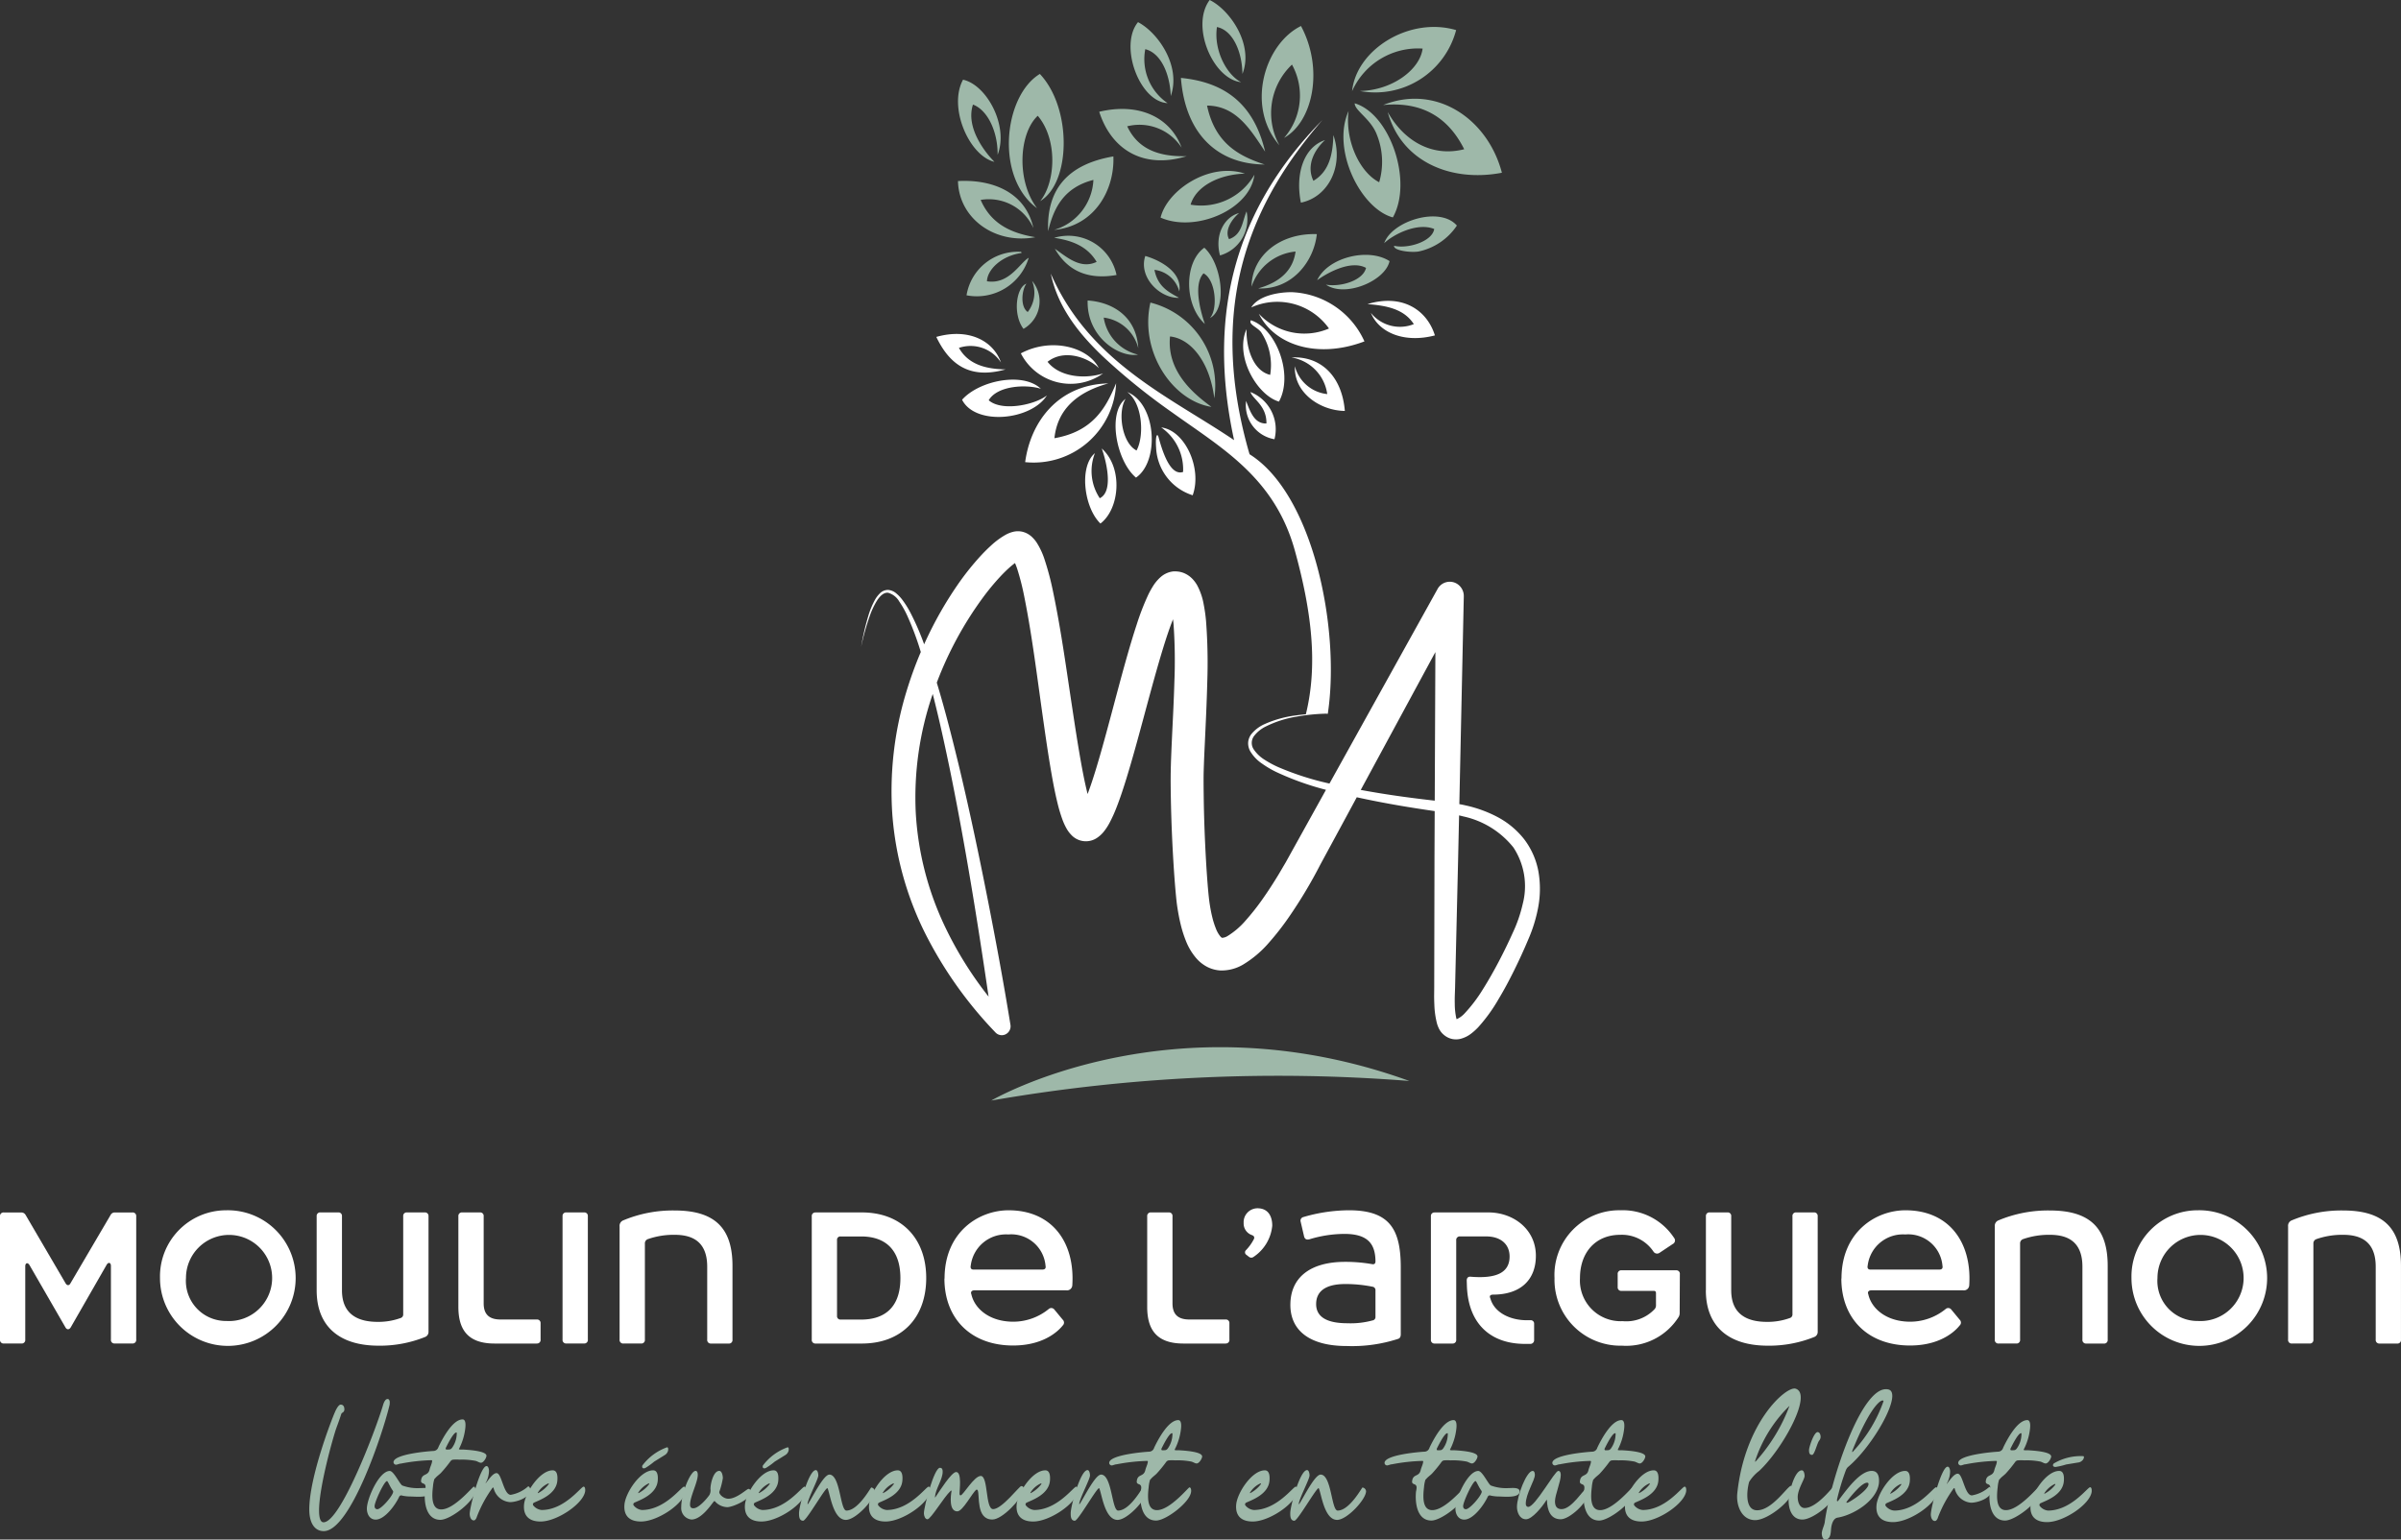 <svg xmlns="http://www.w3.org/2000/svg" xmlns:xlink="http://www.w3.org/1999/xlink" id="Groupe_3" data-name="Groupe 3" width="258.766" height="165.973" viewBox="0 0 258.766 165.973"><rect x="0" y="0" width="258.766" height="165.973" fill="#333333" stroke="none"/><defs><clipPath id="clip-path"><rect id="Rectangle_2" data-name="Rectangle 2" width="258.766" height="165.973" fill="none"></rect></clipPath></defs><g id="Groupe_1" data-name="Groupe 1" clip-path="url(#clip-path)"><path id="Trac&#xE9;_1" data-name="Trac&#xE9; 1" d="M102.939,36.338c3.427-.974,6.123.37,6.968,2.755a3.914,3.914,0,0,0-4.534-1.574c1.024,1.8,2.89,2.278,5.028,2.322-3.929,1.112-6.069-.6-7.462-3.5m33.941-3.182a6.823,6.823,0,0,1,8.377,2.272,6.7,6.7,0,0,1-7.563-1.594c1.695,3.392,6.314,4.9,11.385,2.984a9,9,0,0,0-7.841-5.307c-1.317-.008-3.562.337-4.359,1.645m17.519,1.8a4.018,4.018,0,0,1-4.625-1.211c.891,2.164,3.64,3.28,6.9,2.426-.855-2.737-3.5-4.514-7.267-3.374,2.019.163,3.923.5,4.995,2.159m-32.927,6.39c-5.466.13-8.392,4.209-8.96,8.488a8.894,8.894,0,0,0,9.8-8.5c-1.11,2.7-2.532,5.2-6.647,5.921.316-3.037,2.348-4.942,5.809-5.908M141.58,39.5c-.114,2.9,2.766,4.788,5.386,4.817-.3-3.708-2.562-5.938-5.754-5.765A4.644,4.644,0,0,1,145.07,42.5a4.042,4.042,0,0,1-3.49-3m-21.131.191c-1.143-2.256-5.1-3.34-8.4-1.58a6.022,6.022,0,0,0,8.858,2.166c-2.156.676-4.777.3-5.979-1.258,1.808-1.428,4.4-.438,5.519.672m16.387-5.15c-.269.459.7.735,1.115,1.3a6.44,6.44,0,0,1,.97,4.587c-1.785-.42-2.591-2.781-2.552-4.925-1.307,2.974,1.194,7.156,3.5,7.806,1.592-2.9-.289-7.885-3.028-8.767m-21.981,8.1c-1.3,1.027-4.859,1.764-6.274.524.943-1.6,4.081-1.732,5.619-1.238-1.928-1.851-6.659-.887-8.488,1.183,1.416,2.808,7.426,2.242,9.142-.469m9.6,8.864c2.559-1.75,2.217-7.953-.94-9.225,1.664,1.2,1.844,4.766,1,6.3-1.583-.815-2.059-4.15-1.178-5.573-1.979,1.458-1.026,6.7,1.123,8.5m11.863-8.269a3.708,3.708,0,0,0,3.057,4.128,4.322,4.322,0,0,0-2.589-5.089c.247.78,1.753,1.451,1.724,3.392-1.273.046-1.729-1.2-2.193-2.431M126.9,47.185c-.153-.568-.371-.2-.274,1.09a5.644,5.644,0,0,0,3.941,5.134c1.039-2.864-.8-6.988-3.393-7.314a5.505,5.505,0,0,1,2.359,4.8c-1.273.423-2.106-1.764-2.633-3.709m-6.274,9.269c2.078-1.576,2.467-6.01.139-8.091.313.821,1.425,4.569-.211,5.363a5.292,5.292,0,0,1-.522-4.858c-1.732,1.438-1.184,5.869.594,7.586M167.81,97.8a15.967,15.967,0,0,1-1.094,3.54c-.461,1.1-.958,2.181-1.485,3.249s-1.085,2.12-1.707,3.153a17.547,17.547,0,0,1-2.182,3.015,6.33,6.33,0,0,1-.778.7,3.135,3.135,0,0,1-1.166.561,2.068,2.068,0,0,1-.86.01,2.015,2.015,0,0,1-.814-.379,1.694,1.694,0,0,1-.158-.132l-.07-.067-.034-.035c.029.037-.084-.09-.075-.083l-.036-.042c-.007-.01-.023-.028-.06-.08a2.165,2.165,0,0,1-.146-.235,3.046,3.046,0,0,1-.252-.633,9.316,9.316,0,0,1-.279-2c-.015-.315-.022-.625-.024-.936l.009-.885.029-14.091.022-4.972-.253-.036q-1.715-.25-3.425-.539c-1.578-.271-3.153-.572-4.72-.917L147.37,87.6l-3.055,5.642a50.574,50.574,0,0,1-3.39,5.661,28.636,28.636,0,0,1-2.094,2.687,11.516,11.516,0,0,1-2.862,2.432,4.537,4.537,0,0,1-2.428.616,3.529,3.529,0,0,1-1.459-.412,4.069,4.069,0,0,1-1.087-.86,6.465,6.465,0,0,1-1.146-1.887,12.715,12.715,0,0,1-.572-1.791c-.145-.586-.252-1.162-.342-1.731-.1-.614-.147-1.164-.2-1.717-.1-1.1-.176-2.184-.243-3.27q-.2-3.256-.27-6.513c-.02-1.09-.041-2.171-.02-3.3.022-1.111.07-2.19.119-3.268.1-2.152.216-4.284.275-6.4a55.7,55.7,0,0,0-.094-6.221c-.016-.166-.036-.328-.056-.489-.216.546-.421,1.121-.615,1.7-.327.983-.632,1.992-.928,3.008-.588,2.035-1.14,4.1-1.7,6.174s-1.126,4.158-1.769,6.255c-.325,1.049-.664,2.1-1.082,3.169a15.458,15.458,0,0,1-.756,1.661,6.047,6.047,0,0,1-.625.947,3.219,3.219,0,0,1-.617.583A2.149,2.149,0,0,1,117.462,90a3.25,3.25,0,0,1-.482-.651,6.419,6.419,0,0,1-.458-1,16.282,16.282,0,0,1-.517-1.73c-.272-1.112-.477-2.193-.666-3.274-.375-2.158-.677-4.3-.978-6.429-.6-4.255-1.128-8.527-1.953-12.627a27.147,27.147,0,0,0-.746-2.93c-.073-.224-.16-.449-.244-.643-.184.134-.38.293-.567.458-.348.308-.695.652-1.031,1.013a26.114,26.114,0,0,0-1.916,2.329,38.408,38.408,0,0,0-4.916,9.093c.931,3.072,1.712,6.187,2.464,9.3,1.084,4.561,2.052,9.148,2.961,13.747s1.763,9.2,2.515,13.84a.963.963,0,0,1-.778,1.109.936.936,0,0,1-.831-.277l-.021-.023a43.859,43.859,0,0,1-7.56-10.665A34.449,34.449,0,0,1,98.2,87.862,36.764,36.764,0,0,1,99.7,74.63a42.115,42.115,0,0,1,1.566-4.326c-.075-.239-.147-.478-.225-.716a30.932,30.932,0,0,0-1.253-3.234,9.886,9.886,0,0,0-.841-1.486,2.01,2.01,0,0,0-1.219-.951c-.5-.044-.924.432-1.215.9a8.526,8.526,0,0,0-.733,1.562,27.153,27.153,0,0,0-.946,3.369,27.36,27.36,0,0,1,.8-3.419,8.676,8.676,0,0,1,.682-1.632,3.108,3.108,0,0,1,.549-.722,1.232,1.232,0,0,1,.877-.362,1.527,1.527,0,0,1,.872.369,4.071,4.071,0,0,1,.63.655,10.179,10.179,0,0,1,.945,1.511,27.779,27.779,0,0,1,1.405,3.24l.031.09a40.486,40.486,0,0,1,3.866-6.786,29.17,29.17,0,0,1,2.115-2.629c.385-.422.789-.834,1.23-1.234a8.339,8.339,0,0,1,1.576-1.163,3.447,3.447,0,0,1,.629-.269l.215-.058a2.666,2.666,0,0,1,.332-.049l.05,0c-.024,0,.247,0,.23,0a2.045,2.045,0,0,1,.374.057,2.292,2.292,0,0,1,1.012.566,3.461,3.461,0,0,1,.483.569,7.951,7.951,0,0,1,.862,1.834,29.767,29.767,0,0,1,.882,3.3c.912,4.315,1.474,8.575,2.123,12.819.32,2.119.642,4.23,1.024,6.3.182.981.381,1.954.614,2.881.331-.874.632-1.8.918-2.74.61-2.01,1.161-4.072,1.714-6.141s1.1-4.154,1.7-6.245c.3-1.045.613-2.092.96-3.144a27.028,27.028,0,0,1,1.249-3.222,9.594,9.594,0,0,1,.479-.871,4.458,4.458,0,0,1,.85-1.025,2.51,2.51,0,0,1,1.1-.567,2.359,2.359,0,0,1,.288-.045l.054,0c-.024,0,.286-.008.235,0l.158.013a2.449,2.449,0,0,1,.632.149,2.721,2.721,0,0,1,.95.634,3.517,3.517,0,0,1,.5.662,6.775,6.775,0,0,1,.722,2.082,17.707,17.707,0,0,1,.254,1.781,59.2,59.2,0,0,1,.133,6.663c-.055,2.178-.16,4.339-.259,6.481-.052,1.068-.1,2.135-.128,3.173-.022,1.02,0,2.088.012,3.147.037,2.12.119,4.249.24,6.369.062,1.059.133,2.119.224,3.159.047.515.1,1.038.165,1.484.075.49.163.973.275,1.429a8.95,8.95,0,0,0,.4,1.275,3.083,3.083,0,0,0,.484.854c.164.169.159.133.2.148a1.254,1.254,0,0,0,.589-.2,8.389,8.389,0,0,0,1.956-1.691,25.622,25.622,0,0,0,1.846-2.347c.584-.832,1.144-1.7,1.68-2.584l.787-1.337.768-1.385,3.113-5.611.443-.8a30.729,30.729,0,0,1-5.353-1.918,10.678,10.678,0,0,1-1.527-.9,4.263,4.263,0,0,1-1.27-1.319,1.779,1.779,0,0,1-.238-.954,1.673,1.673,0,0,1,.344-.912,3.869,3.869,0,0,1,1.437-1.086,11.821,11.821,0,0,1,3.353-.931c.361-.052.723-.09,1.085-.121,1.291-5.256.663-10.951-1.177-17.622-2.177-7.9-7.868-11.068-13.235-14.923a68.934,68.934,0,0,1-7.5-6.066c-2.348-2.251-4.785-5.1-5.574-8.892,4.2,9.6,12.881,13.295,19.753,17.946-3.437-15.759,1.751-26.591,9.514-34.506-7.533,8.685-12.59,19.726-7.849,36.026,6.883,4.31,9.807,18.875,8.432,27.985-.066-.007-.14-.013-.22-.017a21.189,21.189,0,0,0-3.208.332,11.634,11.634,0,0,0-3.248,1.047,3.56,3.56,0,0,0-1.276,1.038,1.248,1.248,0,0,0-.027,1.437,3.865,3.865,0,0,0,1.18,1.12,10.8,10.8,0,0,0,1.488.8,30.869,30.869,0,0,0,5.493,1.759l11.639-20.956.01-.019a1.5,1.5,0,0,1,2.061-.582,1.553,1.553,0,0,1,.767,1.376l-.481,22.4c.238.044.477.09.712.147a13.508,13.508,0,0,1,3.4,1.242,9.014,9.014,0,0,1,2.879,2.4A8.183,8.183,0,0,1,167.834,94a10.821,10.821,0,0,1-.024,3.8m-65.259-22.97a34.24,34.24,0,0,0-1.826,12.855,32.844,32.844,0,0,0,3.018,11.954,39.8,39.8,0,0,0,4.828,7.818c-1.191-8.132-2.5-16.263-4.136-24.316-.577-2.782-1.177-5.564-1.884-8.311m9.375-14.428h0m7.985,27.184c.009.013.012.015,0,0m36.744-1.254.069-16.018-8.043,14.861q2.211.408,4.44.715,1.7.234,3.414.429l.119.013m8.477,5.041a9.468,9.468,0,0,0-5.4-3.341c-.151-.041-.3-.074-.453-.111l-.1,4.546-.333,14.087-.031.875q-.009.417,0,.827a7.446,7.446,0,0,0,.155,1.486,1.388,1.388,0,0,0,.047.152,2.641,2.641,0,0,0,.861-.63,16.006,16.006,0,0,0,1.97-2.6c.6-.955,1.166-1.954,1.7-2.97s1.041-2.054,1.509-3.1a15.14,15.14,0,0,0,1.082-3.128,7.587,7.587,0,0,0-1.007-6.093" transform="translate(-2.027 -0.015)" fill="#fff"></path><path id="Trac&#xE9;_2" data-name="Trac&#xE9; 2" d="M129.35,31.419a3.138,3.138,0,0,0-2.675-2.327c.364,1.831,1.528,2.393,2.654,3.018-2.068.069-4.4-2.219-3.642-4.514,1.579.448,4.025,1.749,3.663,3.824m7.791-.513a5.536,5.536,0,0,1,4.742-3.789c-.273,2.03-1.683,3.312-4.033,3.975,3.642.166,6.008-2.894,6.326-5.852-3.962-.135-7.009,2.318-7.035,5.665m-1.13-22.047c-1.562-.806-2.966-3.456-2.6-5.945,1.731.354,2.717,2.7,2.748,5.055C137.4,4.8,134.806,1.064,132.627,0c-2.083,2.782.341,8.527,3.383,8.859m-7.924,2.259a5.744,5.744,0,0,1-2.4-5.816c1.712.426,2.665,2.72,2.747,5.054,1.131-3.2-1.331-6.812-3.53-7.969-2.066,2.513.15,8.585,3.187,8.731m-13.77-3.144c-3.918,2.387-4.83,11.16-.3,14.472-2.239-2.956-1.959-8.063.078-9.965,2.164,2.55,1.933,7.146.264,9.2,3.334-2.01,3.43-10.038-.04-13.711m28.145-5.165c-3.913,1.924-5.982,8.66-2.323,12.86a7.192,7.192,0,0,1,1.352-8.7,6.927,6.927,0,0,1-.85,7.9c3.127-1.756,4.293-7.454,1.821-12.063M129.528,8.4c.485,6.246,4.146,9.318,9.028,9.332-2.828-.918-5.359-2.308-6.213-6.35,3.118.022,4.659,2.542,6.259,4.967-1.268-5.428-4.65-7.513-9.074-7.95m18.448,1.428a7.769,7.769,0,0,1,7.6-4.589c-.274,2.222-3.212,4.495-6.762,4.575a9.023,9.023,0,0,0,10.374-6.569c-5.054-1.479-10.762,2.111-11.212,6.583m-27.253,2.224c1.373,4.256,4.931,6.169,9.412,4.788-2.851.065-5.2-.665-6.394-3.223a5.413,5.413,0,0,1,5.865,2.31c-1.184-3.23-4.541-4.913-8.883-3.876M105.5,19.519c.095,4.015,3.96,6.856,8.336,6.054-2.538-.429-4.749-1.379-5.89-4.02a5.261,5.261,0,0,1,5.683,3.036c-.827-3.795-4.312-5.276-8.128-5.07m42.756-8.38c-.009.787,1.765,1.688,2.4,3.416a7.843,7.843,0,0,1,.238,5.092c-2.131-1.092-3.688-4.507-3.3-7.676-1.862,4.167,1.3,10.522,4.774,11.468,2.184-3.883-.305-11.177-4.11-12.3m-26.011,5.724c-5.1.873-7.2,3.723-7.033,8.064.6-2.522,1.7-4.711,4.88-5.532a5.9,5.9,0,0,1-4.237,5.392c4.48-.438,6.535-4.44,6.39-7.924m29.073-5.541c4.167-.4,7.008,1.306,8.737,4.766-3.623.919-6.607-1.065-8.243-4.017,1.459,5.348,6.8,7.611,12.306,6.552-1.528-5.821-7.079-9.587-12.8-7.3m-5.363,3.238c-.053,2.083-.457,3.931-2.151,4.931-.835-1.726.2-3.443,1.256-4.392-2.283.754-3.231,3.608-2.606,6.747,2.971-.6,4.65-3.975,3.5-7.287m-18.62,8.9c3.765,1.658,9.66-.869,10.113-4.626a6.61,6.61,0,0,1-6.88,3.228c.59-1.987,3.049-3.254,5.847-3.345-3.8-1.262-8.363,1.772-9.081,4.743M115.864,25.64c1.9.276,3.577.9,4.581,2.593-1.781.847-3.3-.6-4.5-1.41,1.34,2.327,3.486,3.376,6.644,2.824a5.309,5.309,0,0,0-6.727-4.006m-9.444,6.194a5.844,5.844,0,0,0,6.706-4.047c-.961.553-2.114,2.92-4.5,2.535.038-1.248,1.547-2.742,3.724-3.05,0-.145-.095-.14-.195-.128a5.59,5.59,0,0,0-5.73,4.691M135.8,22.968c-1.539.4-2.673,2.283-2.059,4.57a4.058,4.058,0,0,0,2.862-4.747c-.472,1.1-.475,2.511-1.889,2.99-.526-.96.354-2.208,1.085-2.813M107.117,11.274c1.6.6,2.684,2.954,2.656,5.417,1.209-3.142-1.179-7.541-3.727-8.1-1.626,2.988.671,8.217,3.385,8.858-.95-.95-3.14-3.658-2.314-6.178m5.76,19.311c-1.117.406-1.486,3.341-.315,4.872a3.413,3.413,0,0,0,.923-5.177,3.4,3.4,0,0,1-.467,3.361c-.855-.592-.618-2.45-.141-3.056m19.175-3.878c-2.179,1.536-2.212,6.166.056,8.221-.5-1.455-1.251-4.27-.143-5.457,1.337.7,1.56,3.905.684,4.823,1.922-1,1.3-5.869-.6-7.587m27.219-2.388c-1.839-2.121-7-.493-7.832,1.9.9-.873,3.513-2.287,5.391-1.529-.209,1.358-2.86,2.164-4.325,1.808-.092.511,1.747.763,2.651.617a6.606,6.606,0,0,0,4.115-2.792M121.21,34.24a4.391,4.391,0,0,1,3.721,3.3c-.192-3.412-2.756-4.968-5.456-5.145-.117,3.876,3.343,6.192,5.433,5.836a4.875,4.875,0,0,1-3.7-3.987m28.271-5.364c-.322,1.38-2.758,2.086-4.324,1.808,2.069,1.425,6.4-.4,6.857-2.538-2.291-1.483-6.668-.4-7.8,2.06.912-.674,3.569-2.251,5.266-1.329m-21.123,7.391c2.292.246,4.3,2.821,4.77,6.667a9.224,9.224,0,0,0-6.886-10.318c-1.2,5.291,2.373,10.584,6.576,11.244-1.688-1.252-4.85-3.695-4.461-7.593m25.794,80.265c-25.632-9.283-45.063,2.112-45.063,2.112a180.042,180.042,0,0,1,45.063-2.112" transform="translate(-2.255)" fill="#9eb8a9" fill-rule="evenodd"></path><path id="Trac&#xE9;_3" data-name="Trac&#xE9; 3" d="M14.681,131.266v13.3a.382.382,0,0,1-.417.424h-1.91a.377.377,0,0,1-.4-.424v-7.937c0-.367-.265-.443-.454-.135l-3.878,6.759c-.17.27-.416.27-.568,0l-3.878-6.72c-.189-.31-.454-.233-.454.135v7.9a.377.377,0,0,1-.4.424H.417A.382.382,0,0,1,0,144.57v-13.3a.377.377,0,0,1,.417-.406H2.27a.526.526,0,0,1,.491.271l4.315,7.377c.151.251.378.251.511,0l4.332-7.377a.5.5,0,0,1,.473-.271h1.872a.377.377,0,0,1,.417.406" transform="translate(0 -0.151)" fill="#fff"></path><path id="Trac&#xE9;_4" data-name="Trac&#xE9; 4" d="M24.772,130.628a7.31,7.31,0,1,1-7.151,7.3,7.129,7.129,0,0,1,7.151-7.3m0,11.933a4.643,4.643,0,1,0-4.351-4.635,4.316,4.316,0,0,0,4.351,4.635" transform="translate(-0.377 -0.15)" fill="#fff"></path><path id="Trac&#xE9;_5" data-name="Trac&#xE9; 5" d="M34.873,139.258v-7.994a.377.377,0,0,1,.417-.406H37.2a.371.371,0,0,1,.4.406v7.994c0,2.7,1.873,3.4,3.84,3.4a7.015,7.015,0,0,0,2.46-.406.4.4,0,0,0,.3-.425V131.265a.371.371,0,0,1,.4-.406h1.911a.377.377,0,0,1,.417.406v12.455a.58.58,0,0,1-.4.58,13.024,13.024,0,0,1-4.976.926c-4.275,0-6.678-2.125-6.678-5.967" transform="translate(-0.745 -0.151)" fill="#fff"></path><path id="Trac&#xE9;_6" data-name="Trac&#xE9; 6" d="M58.921,144.995H54.38c-2.989,0-3.9-1.622-3.9-3.959v-9.77a.377.377,0,0,1,.417-.406h1.91a.371.371,0,0,1,.4.406v9.4c0,1.1.511,1.737,1.816,1.737h3.9a.378.378,0,0,1,.417.406v1.758a.382.382,0,0,1-.417.424" transform="translate(-1.079 -0.151)" fill="#fff"></path><path id="Trac&#xE9;_7" data-name="Trac&#xE9; 7" d="M62.368,130.859h1.911a.372.372,0,0,1,.4.406v13.3a.377.377,0,0,1-.4.424H62.368a.382.382,0,0,1-.416-.424v-13.3a.376.376,0,0,1,.416-.406" transform="translate(-1.324 -0.151)" fill="#fff"></path><path id="Trac&#xE9;_8" data-name="Trac&#xE9; 8" d="M80,144.994H78.094a.382.382,0,0,1-.416-.424v-7.86c0-2.819-1.74-3.437-3.5-3.437a8.4,8.4,0,0,0-2.895.464.482.482,0,0,0-.322.482v10.35a.377.377,0,0,1-.4.424h-1.91a.382.382,0,0,1-.416-.424v-12.2a.631.631,0,0,1,.4-.657,13.843,13.843,0,0,1,5.523-1.063c4.3,0,6.244,1.855,6.244,5.968v7.956a.377.377,0,0,1-.4.424" transform="translate(-1.459 -0.15)" fill="#fff"></path><path id="Trac&#xE9;_9" data-name="Trac&#xE9; 9" d="M89.816,130.86h4.976c4.35,0,6.942,2.877,6.942,7.067,0,4.325-2.669,7.068-6.942,7.068H89.816a.384.384,0,0,1-.418-.424v-13.3a.378.378,0,0,1,.418-.406m9.136,7.086c0-3.379-1.947-4.5-4.218-4.5H92.5a.352.352,0,0,0-.379.385v8.189a.362.362,0,0,0,.379.386h2.233c2.288,0,4.218-1.1,4.218-4.461" transform="translate(-1.911 -0.151)" fill="#fff"></path><path id="Trac&#xE9;_10" data-name="Trac&#xE9; 10" d="M104.023,137.984c0-5,3.67-7.356,6.9-7.356,4.673,0,7.17,3.437,6.868,8.092a.575.575,0,0,1-.643.539h-9.914c-.264,0-.435.155-.321.426.321,1.467,1.854,2.955,4.541,2.955a6.058,6.058,0,0,0,3.8-1.371.415.415,0,0,1,.6.058l.908,1.1a.422.422,0,0,1,0,.618c-.19.231-1.683,2.161-5.354,2.161-4.521,0-7.4-2.877-7.4-7.222m2.837-1.389c-.057.25.038.424.284.424h7.436q.424,0,.341-.406a3.706,3.706,0,0,0-4.011-3.379,3.825,3.825,0,0,0-4.049,3.36" transform="translate(-2.224 -0.15)" fill="#fff"></path><path id="Trac&#xE9;_11" data-name="Trac&#xE9; 11" d="M134.78,144.995h-4.541c-2.989,0-3.9-1.622-3.9-3.959v-9.77a.377.377,0,0,1,.417-.406h1.91a.371.371,0,0,1,.4.406v9.4c0,1.1.511,1.737,1.816,1.737h3.9a.378.378,0,0,1,.417.406v1.758a.382.382,0,0,1-.417.424" transform="translate(-2.701 -0.151)" fill="#fff"></path><path id="Trac&#xE9;_12" data-name="Trac&#xE9; 12" d="M137.51,135.629l-.247-.194a.321.321,0,0,1-.037-.521,5.157,5.157,0,0,0,.85-1.2c.076-.213-.019-.329-.207-.406a1.323,1.323,0,0,1-.908-1.313,1.5,1.5,0,0,1,1.494-1.583c1.06,0,1.589.753,1.589,1.873a4.543,4.543,0,0,1-2.005,3.36.4.4,0,0,1-.529-.019" transform="translate(-2.928 -0.15)" fill="#fff"></path><path id="Trac&#xE9;_13" data-name="Trac&#xE9; 13" d="M142.107,140.822c0-2.9,2.081-4.634,5.9-4.634a16.573,16.573,0,0,1,2.932.251c.247.039.341-.1.341-.309-.019-1.795-.737-2.955-3.348-2.955a13.058,13.058,0,0,0-3.765.579c-.3.077-.511,0-.587-.328l-.359-1.545a.4.4,0,0,1,.284-.522,17.747,17.747,0,0,1,4.919-.732c4.447,0,5.581,2.124,5.581,6.179v7.183c0,.27-.094.444-.284.5a16.019,16.019,0,0,1-5.543.772c-3.954,0-6.072-1.641-6.072-4.442m8.872,1.681a.366.366,0,0,0,.3-.406v-2.819a.368.368,0,0,0-.321-.407,14.658,14.658,0,0,0-2.932-.289c-2.27,0-3.141.888-3.141,2.161,0,1.429,1.23,2.067,3.367,2.067a8.893,8.893,0,0,0,2.724-.309" transform="translate(-3.038 -0.15)" fill="#fff"></path><path id="Trac&#xE9;_14" data-name="Trac&#xE9; 14" d="M158,130.859h5.77c2.706,0,5.127,1.816,5.127,4.673,0,2.511-1.551,4.19-4.635,4.19-.341.021-.379.175-.265.424.416,1.487,2.082,2.336,3.935,2.336h.36a.364.364,0,0,1,.416.388v1.737a.4.4,0,0,1-.4.426h-.6c-3.5,0-6.072-1.97-6.243-6.2l-.02-.637c0-.252.132-.424.4-.406,2.781.232,4.219-.425,4.219-2.182,0-1.312-.946-2.162-2.535-2.162h-2.8a.382.382,0,0,0-.417.425v10.7a.377.377,0,0,1-.4.424H158a.382.382,0,0,1-.417-.424v-13.3a.377.377,0,0,1,.417-.406" transform="translate(-3.369 -0.151)" fill="#fff"></path><path id="Trac&#xE9;_15" data-name="Trac&#xE9; 15" d="M178.272,130.628a6.607,6.607,0,0,1,5.808,2.974.426.426,0,0,1-.132.657l-1.419.945a.464.464,0,0,1-.662-.115,4.094,4.094,0,0,0-3.595-1.816c-2.63,0-4.332,1.874-4.332,4.673a4.389,4.389,0,0,0,4.6,4.635A4.191,4.191,0,0,0,182,141.268a.613.613,0,0,0,.132-.445v-1.255c0-.174-.076-.252-.227-.252h-3.5a.371.371,0,0,1-.4-.406v-1.389a.377.377,0,0,1,.4-.424h5.9a.377.377,0,0,1,.4.424l-.019,4.171a.818.818,0,0,1-.152.5,6.684,6.684,0,0,1-6.072,3.032,7.1,7.1,0,0,1-7.265-7.28,6.977,6.977,0,0,1,7.075-7.318" transform="translate(-3.66 -0.15)" fill="#fff"></path><path id="Trac&#xE9;_16" data-name="Trac&#xE9; 16" d="M187.869,139.258v-7.994a.377.377,0,0,1,.417-.406h1.91a.371.371,0,0,1,.4.406v7.994c0,2.7,1.873,3.4,3.84,3.4a7.015,7.015,0,0,0,2.46-.406.4.4,0,0,0,.3-.425V131.265a.371.371,0,0,1,.4-.406H199.5a.377.377,0,0,1,.417.406v12.455a.58.58,0,0,1-.4.58,13.024,13.024,0,0,1-4.976.926c-4.275,0-6.678-2.125-6.678-5.967" transform="translate(-4.016 -0.151)" fill="#fff"></path><path id="Trac&#xE9;_17" data-name="Trac&#xE9; 17" d="M202.8,137.984c0-5,3.67-7.356,6.9-7.356,4.673,0,7.17,3.437,6.868,8.092a.575.575,0,0,1-.643.539h-9.914c-.264,0-.435.155-.321.426.321,1.467,1.854,2.955,4.541,2.955a6.058,6.058,0,0,0,3.8-1.371.415.415,0,0,1,.6.058l.908,1.1a.422.422,0,0,1,0,.618c-.19.231-1.683,2.161-5.354,2.161-4.521,0-7.4-2.877-7.4-7.222m2.837-1.389c-.057.25.038.424.284.424h7.436q.424,0,.341-.406a3.706,3.706,0,0,0-4.011-3.379,3.825,3.825,0,0,0-4.049,3.36" transform="translate(-4.335 -0.15)" fill="#fff"></path><path id="Trac&#xE9;_18" data-name="Trac&#xE9; 18" d="M231.454,144.994h-1.911a.382.382,0,0,1-.416-.424v-7.86c0-2.819-1.74-3.437-3.5-3.437a8.409,8.409,0,0,0-2.895.464.482.482,0,0,0-.322.482v10.35a.377.377,0,0,1-.4.424H220.1a.382.382,0,0,1-.416-.424v-12.2a.631.631,0,0,1,.4-.657,13.843,13.843,0,0,1,5.523-1.063c4.3,0,6.244,1.855,6.244,5.968v7.956a.377.377,0,0,1-.4.424" transform="translate(-4.696 -0.15)" fill="#fff"></path><path id="Trac&#xE9;_19" data-name="Trac&#xE9; 19" d="M241.887,130.628a7.31,7.31,0,1,1-7.151,7.3,7.129,7.129,0,0,1,7.151-7.3m0,11.933a4.643,4.643,0,1,0-4.351-4.635,4.316,4.316,0,0,0,4.351,4.635" transform="translate(-5.018 -0.15)" fill="#fff"></path><path id="Trac&#xE9;_20" data-name="Trac&#xE9; 20" d="M263.755,144.994h-1.911a.382.382,0,0,1-.416-.424v-7.86c0-2.819-1.74-3.437-3.5-3.437a8.4,8.4,0,0,0-2.895.464.482.482,0,0,0-.322.482v10.35a.377.377,0,0,1-.4.424H252.4a.382.382,0,0,1-.416-.424v-12.2a.631.631,0,0,1,.4-.657,13.843,13.843,0,0,1,5.523-1.063c4.3,0,6.244,1.855,6.244,5.968v7.956a.377.377,0,0,1-.4.424" transform="translate(-5.387 -0.15)" fill="#fff"></path><path id="Trac&#xE9;_21" data-name="Trac&#xE9; 21" d="M42.65,151.063a.214.214,0,0,0-.16-.065c-.269,0-.435.488-.492.7-.884,2.933-4.606,12.59-6.4,12.59-.321,0-.484-.43-.484-1.278,0-2.262,1.213-6.841,1.8-8.7.065-.184.131-.369.2-.552.134-.372.273-.756.389-1.13a.311.311,0,0,1,.141-.162.39.39,0,0,0,.2-.338c0-.457-.25-.525-.4-.525-.275,0-.591.74-.625.822-.361.815-2.758,7.009-2.758,10.486,0,1.459.582,2.33,1.557,2.33,2.91,0,6.449-10.824,7.091-13.588a.911.911,0,0,0,.022-.225v-.03a.468.468,0,0,0-.082-.333" transform="translate(-0.728 -0.174)" fill="#9eb8a9"></path><path id="Trac&#xE9;_22" data-name="Trac&#xE9; 22" d="M47.328,160.971c0,.758-1.722.546-2.287.546a4.371,4.371,0,0,1-.8-.089c-.178-.062-.3-.033-.387.18-.387.82-1.515,2.4-2.5,2.4-.653,0-.95-.605-.95-1.181,0-1.062,1.307-4.064,2.466-4.064.445,0,1.1,1.487,1.367,1.575a4.735,4.735,0,0,0,1.842.275c.416,0,1.247-.121,1.247.363m-4.753-1.121c-.3,0-1.337,2.244-1.337,2.7,0,.274.178.334.3.334.387,0,1.545-1.3,1.694-1.82a.2.2,0,0,0-.03-.181c-.327-.456-.535-1.032-.624-1.032" transform="translate(-0.864 -0.183)" fill="#9eb8a9"></path><path id="Trac&#xE9;_23" data-name="Trac&#xE9; 23" d="M50.8,156.445c.445.032,2.614.124,2.554.7-.03.242-.327.728-.594.728-.179,0-.416-.183-.623-.213a7.594,7.594,0,0,0-1.665-.121,5.3,5.3,0,0,0-.712,0,.4.4,0,0,0-.267.151,14,14,0,0,1-1.04,1.273c-.178.183-.445.364-.594.546l-.118.121a3.6,3.6,0,0,0-.149.787c-.12,1-.208,2.487.892,2.487,1.4,0,3.386-2.455,3.5-2.455.178,0,.208.334.178.484-.118,1.121-2.7,3.093-3.773,3.093-1.486,0-1.783-1.76-1.664-3.093.06-.334.178-.7-.178-.82-.149-.059-.267-.121-.237-.333.088-.818.742-.425.92-1.183.06-.272.237-.605.267-.879.03-.092-.03-.122-.089-.122a19.847,19.847,0,0,0-3.267.366c-.179,0-.388.121-.536.121a.278.278,0,0,1-.267-.3c.089-.849,3.714-1.153,4.337-1.183a.576.576,0,0,0,.506-.424c.416-.879,1.526-2.977,2.6-2.977.355,0,.327.605.3.879a6.348,6.348,0,0,1-.694,2.31c0,.091.355.059.416.059m-1.634,0c.237,0,.327,0,.476-.18a2.724,2.724,0,0,0,.509-1.637c-.161-.115-.539.333-1.193,1.666,0,.062,0,.121.06.151Z" transform="translate(-0.927 -0.176)" fill="#9eb8a9"></path><path id="Trac&#xE9;_24" data-name="Trac&#xE9; 24" d="M129.617,156.522c.445.032,2.614.124,2.554.7-.03.242-.327.728-.594.728-.179,0-.416-.183-.623-.213a7.588,7.588,0,0,0-1.665-.121,5.307,5.307,0,0,0-.712,0,.4.4,0,0,0-.267.151,13.988,13.988,0,0,1-1.04,1.274c-.178.183-.445.364-.594.546l-.118.121a3.6,3.6,0,0,0-.149.787c-.12,1-.208,2.487.892,2.487,1.4,0,3.386-2.455,3.5-2.455.178,0,.208.334.178.484-.118,1.121-2.7,3.093-3.773,3.093-1.486,0-1.783-1.76-1.664-3.093.06-.334.178-.7-.178-.82-.149-.059-.267-.121-.237-.333.088-.818.742-.426.92-1.183.06-.272.237-.605.267-.879.03-.092-.03-.122-.089-.122a19.847,19.847,0,0,0-3.267.366c-.179,0-.388.121-.536.121a.278.278,0,0,1-.267-.3c.089-.849,3.714-1.153,4.337-1.183a.576.576,0,0,0,.506-.425c.416-.879,1.526-2.977,2.6-2.977.355,0,.327.605.3.879a6.348,6.348,0,0,1-.694,2.31c0,.091.355.059.416.059m-1.634,0c.237,0,.327,0,.476-.18a2.724,2.724,0,0,0,.509-1.637c-.161-.115-.539.333-1.193,1.666,0,.062,0,.121.06.151Z" transform="translate(-2.611 -0.177)" fill="#9eb8a9"></path><path id="Trac&#xE9;_25" data-name="Trac&#xE9; 25" d="M159.942,156.522c.445.032,2.614.124,2.554.7-.03.242-.327.728-.594.728-.179,0-.416-.183-.623-.213a7.589,7.589,0,0,0-1.665-.121,5.306,5.306,0,0,0-.712,0,.4.4,0,0,0-.267.151,13.991,13.991,0,0,1-1.04,1.274c-.178.183-.445.364-.594.546l-.118.121a3.6,3.6,0,0,0-.149.787c-.12,1-.208,2.487.891,2.487,1.4,0,3.386-2.455,3.5-2.455.178,0,.208.334.178.484-.118,1.121-2.7,3.093-3.773,3.093-1.486,0-1.783-1.76-1.664-3.093.06-.334.178-.7-.178-.82-.149-.059-.267-.121-.237-.333.088-.818.742-.426.92-1.183.06-.272.237-.605.267-.879.03-.092-.03-.122-.089-.122a19.847,19.847,0,0,0-3.267.366c-.179,0-.388.121-.536.121a.278.278,0,0,1-.267-.3c.089-.849,3.714-1.153,4.337-1.183a.576.576,0,0,0,.506-.425c.416-.879,1.526-2.977,2.6-2.977.355,0,.327.605.3.879a6.349,6.349,0,0,1-.694,2.31c0,.091.355.059.416.059m-1.634,0c.237,0,.327,0,.476-.18a2.724,2.724,0,0,0,.509-1.637c-.161-.115-.539.333-1.193,1.666,0,.062,0,.121.06.151Z" transform="translate(-3.26 -0.177)" fill="#9eb8a9"></path><path id="Trac&#xE9;_26" data-name="Trac&#xE9; 26" d="M178.421,156.522c.445.032,2.614.124,2.554.7-.03.242-.327.728-.594.728-.179,0-.416-.183-.623-.213a7.589,7.589,0,0,0-1.665-.121,5.306,5.306,0,0,0-.712,0,.4.4,0,0,0-.267.151,14,14,0,0,1-1.04,1.274c-.178.183-.445.364-.594.546l-.118.121a3.6,3.6,0,0,0-.149.787c-.12,1-.208,2.487.892,2.487,1.4,0,3.386-2.455,3.5-2.455.178,0,.208.334.178.484-.118,1.121-2.7,3.093-3.773,3.093-1.486,0-1.783-1.76-1.664-3.093.06-.334.178-.7-.178-.82-.149-.059-.267-.121-.237-.333.088-.818.742-.426.92-1.183.06-.272.237-.605.267-.879.03-.092-.03-.122-.089-.122a19.847,19.847,0,0,0-3.267.366c-.179,0-.388.121-.536.121a.278.278,0,0,1-.267-.3c.089-.849,3.714-1.153,4.337-1.183a.576.576,0,0,0,.506-.425c.416-.879,1.526-2.977,2.6-2.977.355,0,.327.605.3.879a6.349,6.349,0,0,1-.694,2.31c0,.091.355.059.416.059m-1.634,0c.237,0,.327,0,.476-.18a2.724,2.724,0,0,0,.509-1.637c-.161-.115-.539.333-1.193,1.666,0,.062,0,.121.06.151Z" transform="translate(-3.655 -0.177)" fill="#9eb8a9"></path><path id="Trac&#xE9;_27" data-name="Trac&#xE9; 27" d="M223.119,156.522c.445.032,2.614.124,2.554.7-.03.242-.327.728-.594.728-.179,0-.416-.183-.623-.213a7.588,7.588,0,0,0-1.665-.121,5.306,5.306,0,0,0-.712,0,.4.4,0,0,0-.267.151,14,14,0,0,1-1.04,1.274c-.178.183-.445.364-.594.546l-.118.121a3.6,3.6,0,0,0-.149.787c-.12,1-.208,2.487.891,2.487,1.4,0,3.386-2.455,3.5-2.455.178,0,.208.334.178.484-.118,1.121-2.7,3.093-3.773,3.093-1.486,0-1.783-1.76-1.664-3.093.06-.334.178-.7-.178-.82-.149-.059-.267-.121-.237-.333.088-.818.742-.426.92-1.183.06-.272.237-.605.267-.879.03-.092-.03-.122-.089-.122a19.847,19.847,0,0,0-3.267.366c-.179,0-.388.121-.536.121a.278.278,0,0,1-.267-.3c.089-.849,3.714-1.153,4.337-1.183a.576.576,0,0,0,.506-.425c.416-.879,1.526-2.977,2.6-2.977.355,0,.327.605.3.879a6.349,6.349,0,0,1-.694,2.31c0,.091.355.059.416.059m-1.634,0c.237,0,.327,0,.476-.18a2.724,2.724,0,0,0,.509-1.637c-.161-.115-.539.333-1.193,1.666,0,.062,0,.121.06.151Z" transform="translate(-4.61 -0.177)" fill="#9eb8a9"></path><path id="Trac&#xE9;_28" data-name="Trac&#xE9; 28" d="M54.638,159c.536,0,.744,2.335,1.516,2.335a3.765,3.765,0,0,0,1.872-.911c.148,0,.237.245.237.366,0,.817-1.426,1.333-2.2,1.333a1.972,1.972,0,0,1-1.753-1.486c-.028-.121-.059-.092-.118-.059A13.38,13.38,0,0,0,52.5,163.7c-.03.121-.149.393-.327.393-.327,0-.446-.426-.446-.7,0-.7,1.129-5.155,1.813-5.155.207,0,.267.363.267.516a2.756,2.756,0,0,1-.357,1.3c0,.059,0,.059.03,0,.3-.363.743-1.062,1.158-1.062" transform="translate(-1.106 -0.182)" fill="#9eb8a9"></path><path id="Trac&#xE9;_29" data-name="Trac&#xE9; 29" d="M59.611,162.972c2.466,0,4.248-2.516,4.515-2.516.179,0,.179.3.179.426-.089,1.332-3,3.333-4.813,3.333-1.189,0-1.872-.575-1.783-1.788.09-1.275,1.694-3.731,3.09-3.731.506,0,.536.637.506,1.062-.09,1.545-1.961,2.153-2.526,2.427a.208.208,0,0,0-.09.272,1.308,1.308,0,0,0,.922.515m-.386-1.911c-.061.091-.03.121.06.062a3.44,3.44,0,0,0,1.069-.911c.06-.092.03-.121-.059-.092a2.5,2.5,0,0,0-1.07.941" transform="translate(-1.234 -0.183)" fill="#9eb8a9"></path><path id="Trac&#xE9;_30" data-name="Trac&#xE9; 30" d="M70.637,162.97c2.5,0,4.279-2.516,4.546-2.516.179,0,.179.3.179.424-.09,1.363-3,3.333-4.813,3.333-1.189,0-1.872-.574-1.783-1.787.09-1.275,1.694-3.731,3.09-3.731.506,0,.534.636.506,1.062-.09,1.545-1.961,2.153-2.526,2.427a.207.207,0,0,0-.09.271,1.306,1.306,0,0,0,.892.516m-.355-1.911c-.061.091-.03.121.059.062a3.436,3.436,0,0,0,1.07-.912c.06-.091.029-.121-.06-.091a2.715,2.715,0,0,0-1.069.941M73.46,156.6a.771.771,0,0,1-.357.454l-1.128.7a7.742,7.742,0,0,1-.922.667c-.207.121-.444.059-.356-.245a5.758,5.758,0,0,1,2.675-1.971c.149.03.118.275.089.4" transform="translate(-1.47 -0.18)" fill="#9eb8a9"></path><path id="Trac&#xE9;_31" data-name="Trac&#xE9; 31" d="M76.123,164a1.24,1.24,0,0,1-1.1-1.333c0-1.545,1.01-3.911,1.546-3.911.207,0,.236.272.236.425,0,.817-.832,2.333-.832,3.214,0,.272.12.393.357.393.566,0,1.426-1,1.723-1.424a1.036,1.036,0,0,0,.119-.666c0-.516.3-1.941.95-1.941.3,0,.386.545.386.787a8.323,8.323,0,0,1-.386,1.486c0,.3.5.728.981.728.921,0,1.99-1.061,2.169-1.061.208,0,.237.242.237.395,0,.726-1.93,1.575-2.526,1.575a1.83,1.83,0,0,1-1.305-.607.085.085,0,0,0-.149,0c-.3.366-1.337,1.941-2.407,1.941" transform="translate(-1.604 -0.183)" fill="#9eb8a9"></path><path id="Trac&#xE9;_32" data-name="Trac&#xE9; 32" d="M83.911,162.97c2.5,0,4.279-2.516,4.546-2.516.179,0,.179.3.179.424-.09,1.363-3,3.333-4.813,3.333-1.189,0-1.872-.574-1.783-1.787.09-1.275,1.694-3.731,3.089-3.731.506,0,.534.636.506,1.062-.09,1.545-1.961,2.153-2.526,2.427a.207.207,0,0,0-.09.271,1.306,1.306,0,0,0,.892.516m-.355-1.911c-.061.091-.03.121.059.062a3.436,3.436,0,0,0,1.07-.912c.06-.091.029-.121-.06-.091a2.715,2.715,0,0,0-1.069.941m3.179-4.457a.771.771,0,0,1-.357.454l-1.128.7a7.744,7.744,0,0,1-.922.667c-.207.121-.444.059-.356-.245a5.758,5.758,0,0,1,2.675-1.971c.149.03.118.275.089.4" transform="translate(-1.754 -0.18)" fill="#9eb8a9"></path><path id="Trac&#xE9;_33" data-name="Trac&#xE9; 33" d="M91.263,159.154c1.188,0,1.159,3.881,1.842,3.881,1.278,0,2.614-2.489,2.674-2.489a.447.447,0,0,1,.386.4c0,.879-2.049,3.093-3.119,3.093-1.427,0-1.722-3-1.991-3.427-.267,0-2.258,3.518-2.615,3.518-.445,0-.445-.515-.445-.819,0-.728,1.039-4.64,1.812-4.64.207,0,.267.4.267.575,0,.395-1.04,2.335-1.159,3.033,0,.091,0,.091.06.032.446-.667,1.664-3.153,2.288-3.153" transform="translate(-1.881 -0.183)" fill="#9eb8a9"></path><path id="Trac&#xE9;_34" data-name="Trac&#xE9; 34" d="M97.61,162.972c2.466,0,4.248-2.516,4.515-2.516.179,0,.179.3.179.426-.089,1.332-3,3.333-4.813,3.333-1.189,0-1.872-.575-1.783-1.788.09-1.275,1.694-3.731,3.09-3.731.506,0,.536.637.506,1.062-.09,1.545-1.961,2.153-2.526,2.427a.208.208,0,0,0-.09.272,1.308,1.308,0,0,0,.922.515m-.386-1.911c-.061.091-.03.121.06.062a3.44,3.44,0,0,0,1.069-.911c.06-.092.03-.121-.059-.092a2.5,2.5,0,0,0-1.07.941" transform="translate(-2.046 -0.183)" fill="#9eb8a9"></path><path id="Trac&#xE9;_35" data-name="Trac&#xE9; 35" d="M105.229,158.879c.624,0,.357,1.941.357,2.3,0,.092,0,.213.118.213.267,0,1.456-2.092,2.169-2.092.832,0,.476,3.578,1.338,3.578.95,0,2.821-2.486,3.03-2.486.267,0,.327.274.267.486-.267.908-2.287,3.12-3.387,3.12-1.782,0-1.336-2.637-1.575-3.152-.029-.06-.118-.092-.149-.06-.445.334-1.455,2.333-2.049,2.333-.921,0-.713-1.7-.623-2.182,0-.059-.03-.091-.09-.03-.713.637-2.138,3.063-2.5,3.063-.267,0-.387-.393-.387-.637,0-.726,1.1-4.911,1.723-4.911.267,0,.3.213.3.424,0,.85-.773,1.85-.832,2.729,0,.062,0,.062.059,0,.417-.607,1.724-2.7,2.228-2.7" transform="translate(-2.175 -0.182)" fill="#9eb8a9"></path><path id="Trac&#xE9;_36" data-name="Trac&#xE9; 36" d="M113.861,162.972c2.466,0,4.248-2.516,4.515-2.516.179,0,.179.3.179.426-.089,1.332-3,3.333-4.813,3.333-1.189,0-1.872-.575-1.783-1.788.09-1.275,1.694-3.731,3.09-3.731.506,0,.534.637.506,1.062-.09,1.545-1.961,2.153-2.526,2.427a.208.208,0,0,0-.09.272,1.308,1.308,0,0,0,.922.515m-.386-1.911c-.061.091-.03.121.06.062a3.44,3.44,0,0,0,1.069-.911c.06-.092.029-.121-.059-.092a2.5,2.5,0,0,0-1.07.941" transform="translate(-2.393 -0.183)" fill="#9eb8a9"></path><path id="Trac&#xE9;_37" data-name="Trac&#xE9; 37" d="M121.183,159.154c1.188,0,1.159,3.881,1.842,3.881,1.278,0,2.614-2.489,2.674-2.489a.447.447,0,0,1,.386.4c0,.879-2.049,3.093-3.119,3.093-1.427,0-1.722-3-1.991-3.427-.267,0-2.258,3.518-2.615,3.518-.445,0-.445-.515-.445-.819,0-.728,1.039-4.64,1.812-4.64.207,0,.267.4.267.575,0,.395-1.04,2.335-1.159,3.033,0,.091,0,.091.06.032.446-.667,1.664-3.153,2.288-3.153" transform="translate(-2.521 -0.183)" fill="#9eb8a9"></path><path id="Trac&#xE9;_38" data-name="Trac&#xE9; 38" d="M138.038,162.972c2.466,0,4.248-2.516,4.515-2.516.179,0,.179.3.179.426-.089,1.332-3,3.333-4.813,3.333-1.189,0-1.872-.575-1.783-1.788.09-1.275,1.694-3.731,3.09-3.731.506,0,.536.637.506,1.062-.09,1.545-1.961,2.153-2.526,2.427a.208.208,0,0,0-.09.272,1.309,1.309,0,0,0,.922.515m-.386-1.911c-.061.091-.03.121.06.062a3.44,3.44,0,0,0,1.069-.911c.06-.092.03-.121-.059-.092a2.5,2.5,0,0,0-1.07.941" transform="translate(-2.91 -0.183)" fill="#9eb8a9"></path><path id="Trac&#xE9;_39" data-name="Trac&#xE9; 39" d="M145.361,159.154c1.188,0,1.159,3.881,1.842,3.881,1.278,0,2.614-2.489,2.674-2.489a.447.447,0,0,1,.386.4c0,.879-2.049,3.093-3.119,3.093-1.427,0-1.722-3-1.991-3.427-.267,0-2.258,3.518-2.615,3.518-.445,0-.445-.515-.445-.819,0-.728,1.039-4.64,1.812-4.64.207,0,.267.4.267.575,0,.395-1.04,2.335-1.159,3.033,0,.091,0,.091.06.032.446-.667,1.664-3.153,2.288-3.153" transform="translate(-3.037 -0.183)" fill="#9eb8a9"></path><path id="Trac&#xE9;_40" data-name="Trac&#xE9; 40" d="M167.206,160.971c0,.758-1.721.546-2.286.546a4.372,4.372,0,0,1-.8-.089c-.178-.062-.3-.033-.387.18-.388.82-1.516,2.4-2.5,2.4-.653,0-.95-.605-.95-1.181,0-1.062,1.306-4.064,2.466-4.064.445,0,1.1,1.487,1.367,1.575a4.733,4.733,0,0,0,1.841.275c.416,0,1.247-.121,1.247.363m-4.752-1.121c-.3,0-1.337,2.244-1.337,2.7,0,.274.177.334.3.334.386,0,1.545-1.3,1.694-1.82a.2.2,0,0,0-.03-.181c-.327-.456-.535-1.032-.624-1.032" transform="translate(-3.426 -0.183)" fill="#9eb8a9"></path><path id="Trac&#xE9;_41" data-name="Trac&#xE9; 41" d="M168.04,163.973c-.712,0-.98-.788-.98-1.333,0-1.183,1.039-3.882,1.693-3.882.208,0,.237.3.237.424,0,.605-.98,2.033-.98,3.123,0,.181.089.334.267.334.743,0,2.853-3.882,3.238-3.882.237,0,.267.272.267.454,0,.7-.623,2.154-.623,2.82,0,.545.207.849.713.849,1.1,0,2.376-2.182,2.644-2.182.207,0,.207.272.207.454,0,1-1.991,2.82-2.942,2.82-1.159,0-1.456-1.062-1.485-2.032,0-.06,0-.089-.06-.03-.476.758-1.546,2.062-2.2,2.062" transform="translate(-3.571 -0.183)" fill="#9eb8a9"></path><path id="Trac&#xE9;_42" data-name="Trac&#xE9; 42" d="M180.866,162.972c2.466,0,4.248-2.516,4.514-2.516.179,0,.179.3.179.426-.088,1.332-3,3.333-4.813,3.333-1.188,0-1.871-.575-1.782-1.788.09-1.275,1.694-3.731,3.09-3.731.506,0,.536.637.506,1.062-.09,1.545-1.961,2.153-2.526,2.427a.209.209,0,0,0-.091.272,1.312,1.312,0,0,0,.923.515m-.386-1.911c-.061.091-.031.121.06.062a3.452,3.452,0,0,0,1.069-.911c.06-.092.03-.121-.059-.092a2.493,2.493,0,0,0-1.07.941" transform="translate(-3.826 -0.183)" fill="#9eb8a9"></path><path id="Trac&#xE9;_43" data-name="Trac&#xE9; 43" d="M193.695,158.739a4.344,4.344,0,0,0-1.091,1.193c-.267.94-.476,3.061.861,3.061,1.634,0,3.3-2.637,3.653-2.637.208,0,.208.334.208.454-.059,1.121-2.7,3.244-4.07,3.244-1.486,0-2.065-1.613-1.931-2.882.806-7.7,5.284-11.588,6.282-11.289,1.87.561-1.358,6.462-3.913,8.855m-.438-1.082c-.03.121,0,.121.061.059a18.7,18.7,0,0,0,3.636-5.982,14.65,14.65,0,0,0-3.7,5.923" transform="translate(-4.09 -0.173)" fill="#9eb8a9"></path><path id="Trac&#xE9;_44" data-name="Trac&#xE9; 44" d="M202.085,160.936c0,1.121-2.465,3.061-3.624,3.061-1.129,0-1.486-1.121-1.486-2.062,0-.636.594-3.244,1.426-3.244.238,0,.3.425.3.607,0,.364-.743,1.425-.743,2.274,0,.637.268,1.183.743,1.183,1.338,0,3.032-2.3,3.12-2.3.238,0,.267.3.267.483m-2.911-4.427c0-.334.534-1.941.922-1.941.237,0,.327.3.327.516a.64.64,0,0,1-.15.393c-.237.3-.5,1.548-.772,1.548-.3,0-.327-.275-.327-.516" transform="translate(-4.211 -0.178)" fill="#9eb8a9"></path><path id="Trac&#xE9;_45" data-name="Trac&#xE9; 45" d="M206.013,158.748c.743,0,.832.728.772,1.362-.267,1.912-2.792,3.4-4.426,3.672-.476.059-.654.666-.713,1.092s0,1.272-.654,1.272c-.3,0-.386-.513-.356-.758.059-.423.3-.817.326-1.213.655-4.578,4.027-14.846,6.84-14.209,1.592.362-1.58,6.053-4.373,8.386a1.056,1.056,0,0,0-.207.334,25.914,25.914,0,0,0-.951,3.155c-.028.21.06.242.179.059.861-1.121,2.287-3.152,3.565-3.152m-.357,1.486c.03-.153-.029-.213-.148-.213-.535,0-1.6,1.272-2.139,1.971-.149.183-.09.242.118.151.743-.393,2.109-1.4,2.169-1.909m1.628-9c-.044-.3-1.2.013-3.351,5.3-.06.213-.03.245.118.062a15.364,15.364,0,0,0,3.232-5.365" transform="translate(-4.289 -0.173)" fill="#9eb8a9"></path><path id="Trac&#xE9;_46" data-name="Trac&#xE9; 46" d="M208.556,163.036c2.466,0,4.248-2.516,4.515-2.516.179,0,.179.3.179.425-.089,1.332-3,3.333-4.813,3.333-1.189,0-1.872-.575-1.783-1.788.09-1.275,1.694-3.731,3.09-3.731.506,0,.536.637.506,1.062-.09,1.545-1.961,2.153-2.526,2.427a.208.208,0,0,0-.09.272,1.308,1.308,0,0,0,.922.515m-.386-1.911c-.061.091-.03.121.06.062a3.44,3.44,0,0,0,1.069-.911c.06-.092.03-.121-.059-.092a2.5,2.5,0,0,0-1.07.941" transform="translate(-4.417 -0.183)" fill="#9eb8a9"></path><path id="Trac&#xE9;_47" data-name="Trac&#xE9; 47" d="M215.55,159.063c.536,0,.744,2.335,1.516,2.335a3.765,3.765,0,0,0,1.872-.911c.148,0,.237.245.237.366,0,.817-1.426,1.333-2.2,1.333a1.972,1.972,0,0,1-1.753-1.486c-.028-.121-.059-.092-.118-.059a13.379,13.379,0,0,0-1.693,3.123c-.03.121-.149.393-.327.393-.327,0-.446-.425-.446-.7,0-.7,1.129-5.155,1.813-5.155.207,0,.267.363.267.516a2.756,2.756,0,0,1-.357,1.3c0,.059,0,.059.03,0,.3-.363.743-1.062,1.158-1.062" transform="translate(-4.546 -0.182)" fill="#9eb8a9"></path><path id="Trac&#xE9;_48" data-name="Trac&#xE9; 48" d="M225.489,163.034c2.5,0,4.278-2.516,4.546-2.516.179,0,.179.3.179.424-.09,1.363-3,3.334-4.813,3.334-1.189,0-1.873-.575-1.783-1.788.089-1.275,1.693-3.731,3.089-3.731.506,0,.535.637.506,1.062-.089,1.545-1.96,2.153-2.526,2.427a.208.208,0,0,0-.089.272,1.308,1.308,0,0,0,.892.515m-.355-1.911c-.061.091-.03.121.059.062a3.457,3.457,0,0,0,1.07-.911c.059-.092.028-.122-.06-.092a2.716,2.716,0,0,0-1.069.941m4.122-3.555a.75.75,0,0,1-.5.283l-1.3.213a7.656,7.656,0,0,1-1.1.262c-.238.032-.434-.117-.241-.364a5.661,5.661,0,0,1,3.206-.794c.126.085.008.3-.064.4" transform="translate(-4.78 -0.181)" fill="#9eb8a9"></path></g></svg>